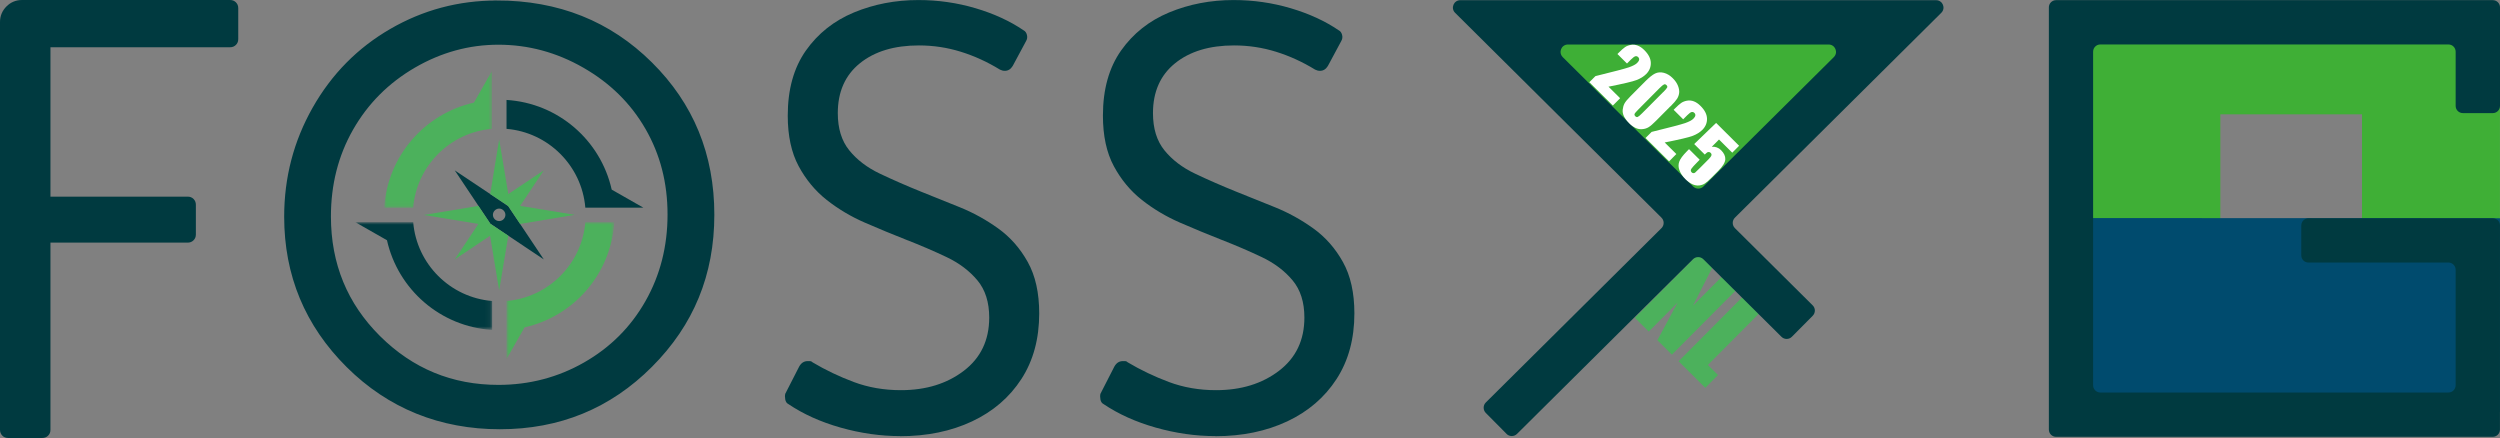 <?xml version="1.0" encoding="UTF-8" standalone="no"?>
<svg
   xmlns:dc="http://purl.org/dc/elements/1.1/"
   xmlns:cc="http://creativecommons.org/ns#"
   xmlns:rdf="http://www.w3.org/1999/02/22-rdf-syntax-ns#"
   xmlns:svg="http://www.w3.org/2000/svg"
   xmlns="http://www.w3.org/2000/svg"
   height="86.2"
   width="492.03"
   id="svg134"
   viewBox="0 0 492.03 86.2"
   version="1.1">
  <rect x="0" y="0" width="492.03" height="86.2" fill="#808080" stroke="none"/>
  <!-- Generator: Adobe Illustrator 29.5.1, SVG Export Plug-In . SVG Version: 2.1.0 Build 141)  -->
  <g
     transform="translate(-31.74,-44.91)"
     id="foss">
    <g
       id="g102">
      <path
         style="fill:#4cb15c"
         id="path98"
         d="m 373.29,102.14 -12.5,12.57 -2.86,-2.85 3.98,-7.4 -5.68,5.71 -2.73,-2.72 12.5,-12.57 2.73,2.72 -3.8,7.48 5.63,-5.66 z"
         class="st17" />
      <path
         style="fill:#4cb15c"
         id="path100"
         d="m 377.87,106.69 -10,10.05 1.99,1.98 -2.5,2.52 -5.25,-5.23 12.5,-12.57 3.27,3.25 z"
         class="st17" />
    </g>
    <g
       id="g114">
      <path
         class="st10"
         d="m 33.34,131.11 c -0.46,0 -0.84,-0.15 -1.14,-0.46 -0.3,-0.3 -0.46,-0.69 -0.46,-1.14 V 49.25 c 0,-1.2 0.43,-2.23 1.27,-3.07 0.84,-0.84 1.87,-1.27 3.07,-1.27 h 40.94 c 0.46,0 0.84,0.15 1.15,0.46 0.31,0.31 0.46,0.68 0.46,1.14 v 6.1 c 0,0.46 -0.15,0.84 -0.46,1.14 -0.31,0.31 -0.68,0.46 -1.14,0.46 H 41.67 v 29.4 h 27.02 c 0.46,0 0.83,0.15 1.14,0.46 0.31,0.31 0.46,0.68 0.46,1.14 v 5.85 c 0,0.46 -0.15,0.84 -0.46,1.14 -0.31,0.31 -0.68,0.46 -1.14,0.46 H 41.67 v 36.85 c 0,0.46 -0.15,0.84 -0.46,1.14 -0.31,0.31 -0.68,0.46 -1.15,0.46 z"
         id="path104"
         style="fill:#003a40;stroke:none;stroke-opacity:1" />
      <path
         style="fill:#003a40"
         id="path110"
         d="m 208.92,130.74 c -3.89,0 -7.8,-0.56 -11.73,-1.67 -3.93,-1.11 -7.36,-2.66 -10.3,-4.64 -0.32,-0.16 -0.52,-0.46 -0.6,-0.89 -0.08,-0.44 -0.08,-0.81 0,-1.13 l 2.74,-5.36 c 0.4,-0.71 0.95,-1.07 1.67,-1.07 h 0.48 c 0.16,0 0.32,0.08 0.48,0.24 2.54,1.51 5.24,2.8 8.1,3.87 2.86,1.07 5.95,1.61 9.29,1.61 4.92,0 9.05,-1.27 12.38,-3.81 3.33,-2.54 5,-6.03 5,-10.48 0,-3.02 -0.77,-5.46 -2.32,-7.32 -1.55,-1.86 -3.57,-3.39 -6.07,-4.58 -2.5,-1.19 -5.18,-2.34 -8.04,-3.45 -2.62,-1.03 -5.3,-2.14 -8.04,-3.33 -2.74,-1.19 -5.24,-2.68 -7.5,-4.46 -2.26,-1.78 -4.11,-4.01 -5.54,-6.67 -1.43,-2.66 -2.14,-5.97 -2.14,-9.94 0,-5.16 1.19,-9.42 3.57,-12.8 2.38,-3.37 5.54,-5.87 9.46,-7.5 3.93,-1.63 8.16,-2.44 12.68,-2.44 3.89,0 7.64,0.54 11.25,1.61 3.61,1.07 6.77,2.52 9.46,4.35 0.32,0.16 0.54,0.46 0.65,0.89 0.12,0.44 0.06,0.85 -0.18,1.25 l -2.62,4.88 c -0.4,0.64 -0.91,0.95 -1.55,0.95 -0.16,0 -0.32,-0.02 -0.48,-0.06 -0.16,-0.04 -0.32,-0.1 -0.48,-0.18 -2.46,-1.51 -5.02,-2.68 -7.68,-3.51 -2.66,-0.83 -5.42,-1.25 -8.27,-1.25 -4.84,0 -8.71,1.17 -11.61,3.51 -2.9,2.34 -4.35,5.62 -4.35,9.82 0,3.02 0.75,5.46 2.26,7.32 1.51,1.87 3.51,3.39 6.01,4.58 2.5,1.19 5.22,2.38 8.16,3.57 2.38,0.95 4.9,1.96 7.56,3.04 2.66,1.07 5.18,2.46 7.56,4.17 2.38,1.71 4.33,3.91 5.83,6.61 1.51,2.7 2.26,6.07 2.26,10.12 0,5 -1.17,9.31 -3.51,12.92 -2.34,3.61 -5.58,6.39 -9.7,8.33 -4.13,1.94 -8.85,2.92 -14.17,2.92 z"
         class="st10" />
      <path
         style="fill:#003a40"
         id="path112"
         d="m 270.95,130.74 c -3.89,0 -7.8,-0.56 -11.73,-1.67 -3.93,-1.11 -7.36,-2.66 -10.3,-4.64 -0.32,-0.16 -0.52,-0.46 -0.6,-0.89 -0.08,-0.44 -0.08,-0.81 0,-1.13 l 2.74,-5.36 c 0.4,-0.71 0.95,-1.07 1.67,-1.07 h 0.48 c 0.16,0 0.32,0.08 0.48,0.24 2.54,1.51 5.24,2.8 8.1,3.87 2.86,1.07 5.95,1.61 9.29,1.61 4.92,0 9.05,-1.27 12.38,-3.81 3.33,-2.54 5,-6.03 5,-10.48 0,-3.02 -0.77,-5.46 -2.32,-7.32 -1.55,-1.86 -3.57,-3.39 -6.07,-4.58 -2.5,-1.19 -5.18,-2.34 -8.04,-3.45 -2.62,-1.03 -5.3,-2.14 -8.04,-3.33 -2.74,-1.19 -5.24,-2.68 -7.5,-4.46 -2.26,-1.78 -4.11,-4.01 -5.54,-6.67 -1.43,-2.66 -2.14,-5.97 -2.14,-9.94 0,-5.16 1.19,-9.42 3.57,-12.8 2.38,-3.37 5.54,-5.87 9.46,-7.5 3.93,-1.63 8.16,-2.44 12.68,-2.44 3.89,0 7.64,0.54 11.25,1.61 3.61,1.07 6.77,2.52 9.46,4.35 0.32,0.16 0.54,0.46 0.65,0.89 0.12,0.44 0.06,0.85 -0.18,1.25 l -2.62,4.88 c -0.4,0.64 -0.91,0.95 -1.55,0.95 -0.16,0 -0.32,-0.02 -0.48,-0.06 -0.16,-0.04 -0.32,-0.1 -0.48,-0.18 -2.46,-1.51 -5.02,-2.68 -7.68,-3.51 -2.66,-0.83 -5.42,-1.25 -8.27,-1.25 -4.84,0 -8.71,1.17 -11.61,3.51 -2.9,2.34 -4.35,5.62 -4.35,9.82 0,3.02 0.75,5.46 2.26,7.32 1.51,1.87 3.51,3.39 6.01,4.58 2.5,1.19 5.22,2.38 8.16,3.57 2.38,0.95 4.9,1.96 7.56,3.04 2.66,1.07 5.18,2.46 7.56,4.17 2.38,1.71 4.33,3.91 5.83,6.61 1.51,2.7 2.26,6.07 2.26,10.12 0,5 -1.17,9.31 -3.51,12.92 -2.34,3.61 -5.58,6.39 -9.7,8.33 -4.13,1.94 -8.85,2.92 -14.17,2.92 z"
         class="st10" />
    </g>
    <path
       style="fill:#003a40;stroke:#003a40;stroke-miterlimit:10"
       id="path116"
       d="m 129.49,45.5 c 12.03,0 22.09,4.01 30.19,12.04 8.1,8.02 12.15,17.9 12.15,29.63 0,11.73 -4.04,21.48 -12.13,29.58 -8.08,8.1 -17.94,12.14 -29.57,12.14 -11.63,0 -21.71,-4.03 -29.81,-12.09 -8.1,-8.06 -12.15,-17.81 -12.15,-29.25 0,-7.63 1.85,-14.7 5.54,-21.21 3.69,-6.51 8.72,-11.61 15.09,-15.3 6.37,-3.69 13.27,-5.53 20.69,-5.53 z m 0.35,7.71 c -5.88,0 -11.44,1.53 -16.71,4.59 -5.26,3.06 -9.37,7.19 -12.33,12.37 -2.96,5.19 -4.43,10.96 -4.43,17.34 0,9.43 3.27,17.4 9.81,23.9 6.54,6.5 14.43,9.75 23.65,9.75 6.16,0 11.87,-1.49 17.11,-4.48 5.24,-2.99 9.33,-7.08 12.27,-12.26 2.94,-5.18 4.41,-10.95 4.41,-17.29 0,-6.34 -1.47,-12 -4.41,-17.1 -2.94,-5.1 -7.07,-9.17 -12.41,-12.23 -5.33,-3.06 -10.99,-4.59 -16.98,-4.59 z"
       class="st11" />
  </g>
  <defs
     id="defs22">
    <style
       id="style2">
      .st0 {
        mask: url(#mask-5);
      }

      .st1 {
        mask: url(#mask-1);
      }

      .st2 {
        fill: #004b6e;
      }

      .st3 {
        fill: #3faf36;
      }

      .st4, .st5, .st6 {
        fill: #fff;
      }

      .st7 {
        mask: url(#mask);
      }

      .st5, .st8, .st9 {
        fill-rule: evenodd;
      }

      .st10, .st11, .st8 {
        fill: #003a40;
      }

      .st12 {
        mask: url(#mask-2);
      }

      .st13 {
        fill: #3eaf36;
      }

      .st11, .st14 {
        stroke: #003a40;
        stroke-miterlimit: 10;
      }

      .st15 {
        mask: url(#mask-42);
      }

      .st16 {
        font-size: 22.68px;
      }

      .st16, .st6 {
        font-family: Impact, Impact;
      }

      .st16, .st9, .st17 {
        fill: #4cb15c;
      }

      .st14 {
        fill: none;
        stroke-width: 7.98px;
      }

      .st6 {
        font-size: 15.59px;
      }

      .st18 {
        mask: url(#mask-3);
      }
    </style>
    <mask
       maskUnits="userSpaceOnUse"
       height="26.93"
       width="21.21"
       y="1119.86"
       x="-199.12"
       id="mask">
      <g
         id="mask-4">
        <polygon
           style="fill:#ffffff;fill-rule:evenodd"
           points="-177.91,1119.86 -177.91,1146.79 -199.12,1146.79 -199.12,1119.86 "
           class="st5"
           id="path-3" />
      </g>
    </mask>
    <mask
       maskUnits="userSpaceOnUse"
       height="21.2"
       width="26.93"
       y="1149.62"
       x="-204.81"
       id="mask-1">
      <g
         id="mask-6">
        <polygon
           style="fill:#ffffff;fill-rule:evenodd"
           points="-204.81,1149.62 -177.88,1149.62 -177.88,1170.83 -204.81,1170.83 "
           class="st5"
           id="path-5" />
      </g>
    </mask>
    <mask
       maskUnits="userSpaceOnUse"
       height="26.93"
       width="21.21"
       y="1149.62"
       x="-175.05"
       id="mask-2">
      <g
         id="mask-8">
        <polygon
           style="fill:#ffffff;fill-rule:evenodd"
           points="-175.05,1176.52 -175.05,1149.62 -153.84,1149.62 -153.84,1176.52 "
           class="st5"
           id="path-7" />
      </g>
    </mask>
    <mask
       maskUnits="userSpaceOnUse"
       height="26.93"
       width="21.21"
       y="58.88"
       x="107.36"
       id="mask-3">
      <g
         data-name="mask-4"
         id="mask-41">
        <polygon
           style="fill:#ffffff;fill-rule:evenodd"
           points="128.57,58.88 128.57,85.81 107.36,85.81 107.36,58.88 "
           class="st5"
           data-name="path-3"
           id="path-31" />
      </g>
    </mask>
    <mask
       maskUnits="userSpaceOnUse"
       height="21.2"
       width="26.93"
       y="88.64"
       x="101.67"
       data-name="mask-4"
       id="mask-42">
      <g
         data-name="mask-6"
         id="mask-61">
        <polygon
           style="fill:#ffffff;fill-rule:evenodd"
           points="101.67,88.64 128.6,88.64 128.6,109.84 101.67,109.84 "
           class="st5"
           data-name="path-5"
           id="path-51" />
      </g>
    </mask>
    <mask
       maskUnits="userSpaceOnUse"
       height="26.93"
       width="21.21"
       y="88.64"
       x="131.43"
       id="mask-5">
      <g
         data-name="mask-8"
         id="mask-81">
        <polygon
           style="fill:#ffffff;fill-rule:evenodd"
           points="131.43,115.54 131.43,88.64 152.64,88.64 152.64,115.54 "
           class="st5"
           data-name="path-7"
           id="path-71" />
      </g>
    </mask>
  </defs>
  <g
     transform="translate(-31.74,-44.91)"
     id="g58">
    <g
       id="Group-141"
       data-name="Group-14">
      <g
         class="st18"
         mask="url(#mask-3)"
         id="g43">
        <path
           id="Fill-121"
           data-name="Fill-12"
           class="st9"
           d="M 128.57,70.27 V 58.88 l -3.56,6.23 c -9.69,2.17 -17.02,10.51 -17.65,20.7 h 5.69 c 0.69,-8.27 7.27,-14.85 15.51,-15.54"
           style="fill:#4cb15c;fill-rule:evenodd" />
      </g>
    </g>
    <g
       id="Group-171"
       data-name="Group-17">
      <g
         class="st15"
         mask="url(#mask-42)"
         id="g47">
        <path
           id="Fill-151"
           data-name="Fill-15"
           class="st8"
           d="m 113.06,88.64 h -11.39 l 6.23,3.55 c 2.17,9.69 10.51,17.02 20.7,17.65 v -5.69 c -8.27,-0.69 -14.85,-7.27 -15.54,-15.51"
           style="fill:#003a40;fill-rule:evenodd" />
      </g>
    </g>
    <path
       id="Fill-181"
       data-name="Fill-18"
       class="st8"
       d="m 146.94,85.78 h 11.42 l -6.23,-3.55 c -2.17,-9.69 -10.51,-17.02 -20.7,-17.65 v 5.69 c 8.24,0.69 14.82,7.27 15.51,15.51"
       style="fill:#003a40;fill-rule:evenodd" />
    <g
       id="Group-221"
       data-name="Group-22">
      <g
         class="st0"
         mask="url(#mask-5)"
         id="g52">
        <path
           id="Fill-201"
           data-name="Fill-20"
           class="st9"
           d="m 131.43,104.15 v 11.42 l 3.55,-6.23 c 9.69,-2.17 17.02,-10.51 17.65,-20.7 h -5.69 c -0.69,8.24 -7.27,14.82 -15.51,15.51"
           style="fill:#4cb15c;fill-rule:evenodd" />
      </g>
    </g>
    <path
       id="Fill-231"
       data-name="Fill-23"
       class="st8"
       d="m 129.98,88.42 c -0.69,0 -1.23,-0.57 -1.23,-1.23 0,-0.66 0.57,-1.23 1.23,-1.23 0.66,0 1.23,0.57 1.23,1.23 0,0.66 -0.54,1.23 -1.23,1.23 z m 1.77,-2.96 -10.51,-7.02 7.02,10.51 10.51,7.02 z"
       style="fill:#003a40;fill-rule:evenodd" />
    <polygon
       id="Fill-261"
       data-name="Fill-26"
       class="st9"
       points="115.13,87.22 125.89,88.98 121.24,95.97 128.19,91.31 129.98,102.07 131.78,91.31 128.25,88.95 125.89,85.43 "
       style="fill:#4cb15c;fill-rule:evenodd" />
    <polygon
       id="Fill-271"
       data-name="Fill-27"
       class="st9"
       points="131.78,83.1 129.98,72.34 128.22,83.1 131.75,85.46 134.11,88.98 144.86,87.19 134.11,85.43 138.76,78.44 "
       style="fill:#4cb15c;fill-rule:evenodd" />
  </g>
  <polygon
     transform="translate(-31.74,-44.91)"
     class="st13"
     points="326.21,48.72 365.97,88.48 405.74,48.72 "
     id="polygon63"
     style="fill:#3eaf36" />
  <path
     style="fill:#3faf36"
     d="m 436.99,22.5 h 27.88 v 25.47 h 27.148 V 7.1 H 409.75 v 40.87 h 27.24 z"
     id="polygon72" />
  <path
     style="fill:#004b6e"
     d="m 408.55,42.91 83.471,0.051 V 81.071 l -83.471,-0.051 z"
     id="rect74" />
  <path
     class="st10"
     d="m 490.61,85.97 h -85.95 c -0.78,0 -1.42,-0.63 -1.42,-1.42 V 1.45 c 0,-0.78 0.63,-1.42 1.42,-1.42 h 85.95 c 0.78,0 1.42,0.63 1.42,1.42 v 19.39 c 0,0.78 -0.63,1.42 -1.42,1.42 h -5.89 c -0.78,0 -1.42,-0.63 -1.42,-1.42 V 10.17 c 0,-0.78 -0.63,-1.42 -1.42,-1.42 h -68.51 c -0.78,0 -1.42,0.63 -1.42,1.42 v 65.66 c 0,0.78 0.63,1.42 1.42,1.42 h 68.51 c 0.78,0 1.42,-0.63 1.42,-1.42 V 53.09 c 0,-0.78 -0.63,-1.42 -1.42,-1.42 h -27.54 c -0.78,0.01 -1.42,-0.62 -1.42,-1.4 v -5.89 c 0,-0.78 0.63,-1.42 1.41,-1.42 h 36.27 c 0.78,-0.01 1.42,0.62 1.42,1.4 v 40.19 c 0,0.78 -0.63,1.42 -1.42,1.42 z"
     id="path76"
     style="fill:#003a40" />
  <path
     class="st10"
     d="m 296.52,85.4 -4.1,-4.13 c -0.56,-0.57 -0.56,-1.49 0,-2.05 L 327,44.9 c 0.57,-0.57 0.57,-1.49 0,-2.06 L 286.38,2.52 c -0.92,-0.91 -0.27,-2.48 1.02,-2.48 h 93.65 c 1.3,0 1.94,1.57 1.02,2.48 l -40.62,40.32 c -0.57,0.57 -0.57,1.49 0,2.06 l 15.31,15.2 c 0.57,0.56 0.57,1.48 0,2.05 l -4.1,4.13 c -0.56,0.57 -1.48,0.57 -2.05,0 L 335.24,51.02 c -0.57,-0.56 -1.48,-0.56 -2.04,0 L 298.56,85.4 c -0.57,0.56 -1.49,0.56 -2.05,0 z m 11.04,-74.16 25.66,25.46 c 0.57,0.56 1.48,0.56 2.04,0 l 25.66,-25.46 c 0.92,-0.91 0.27,-2.48 -1.02,-2.48 h -51.31 c -1.3,0 -1.94,1.57 -1.02,2.48 z"
     id="path81"
     style="fill:#003a40" />
  <g
     transform="translate(-31.74,-44.91)"
     id="g131">
    <path
       class="st4"
       d="m 350.6,64.24 -1.43,1.44 -4.63,-4.59 1.2,-1.2 c 3.6,-0.88 5.79,-1.46 6.58,-1.73 0.79,-0.28 1.33,-0.56 1.63,-0.86 0.23,-0.23 0.36,-0.44 0.39,-0.63 0.03,-0.19 -0.03,-0.36 -0.19,-0.52 -0.16,-0.16 -0.34,-0.21 -0.54,-0.17 -0.2,0.05 -0.49,0.26 -0.86,0.63 l -0.8,0.8 -1.88,-1.87 0.31,-0.31 c 0.47,-0.47 0.86,-0.82 1.18,-1.04 0.32,-0.22 0.71,-0.37 1.16,-0.45 0.45,-0.08 0.9,-0.03 1.34,0.14 0.44,0.17 0.87,0.46 1.3,0.89 0.84,0.83 1.26,1.67 1.28,2.51 0.02,0.84 -0.29,1.58 -0.92,2.21 -0.48,0.48 -1.11,0.87 -1.88,1.17 -0.77,0.3 -2.62,0.73 -5.53,1.31 l 2.31,2.29 z"
       id="path123"
       style="fill:#ffffff" />
    <path
       class="st4"
       d="m 360.49,65.84 -2.79,2.81 c -0.63,0.64 -1.13,1.07 -1.49,1.29 -0.36,0.22 -0.77,0.35 -1.24,0.39 -0.47,0.04 -0.92,-0.04 -1.33,-0.24 -0.42,-0.2 -0.82,-0.48 -1.2,-0.86 -0.5,-0.5 -0.86,-0.97 -1.08,-1.42 -0.22,-0.45 -0.3,-0.89 -0.25,-1.33 0.05,-0.44 0.16,-0.84 0.35,-1.2 0.19,-0.35 0.58,-0.83 1.17,-1.42 l 2.92,-2.94 c 0.77,-0.77 1.41,-1.29 1.93,-1.54 0.52,-0.25 1.09,-0.3 1.72,-0.14 0.63,0.16 1.23,0.52 1.79,1.09 0.46,0.46 0.79,0.95 1,1.47 0.2,0.52 0.28,0.99 0.23,1.4 -0.05,0.41 -0.19,0.79 -0.41,1.15 -0.23,0.36 -0.66,0.85 -1.29,1.49 z m -1.4,-2.8 c 0.44,-0.45 0.7,-0.75 0.77,-0.91 0.07,-0.16 0.02,-0.31 -0.14,-0.47 -0.16,-0.16 -0.32,-0.2 -0.49,-0.13 -0.17,0.07 -0.47,0.32 -0.9,0.75 l -4.08,4.11 c -0.49,0.49 -0.76,0.81 -0.81,0.95 -0.05,0.14 0,0.3 0.15,0.45 0.16,0.16 0.32,0.2 0.48,0.13 0.17,-0.07 0.45,-0.31 0.86,-0.72 l 4.15,-4.17 z"
       id="path125"
       style="fill:#ffffff" />
    <path
       class="st4"
       d="m 361.66,75.23 -1.43,1.44 -4.63,-4.6 1.2,-1.2 c 3.6,-0.88 5.79,-1.46 6.58,-1.73 0.79,-0.28 1.33,-0.56 1.63,-0.86 0.23,-0.23 0.36,-0.44 0.39,-0.63 0.03,-0.19 -0.03,-0.37 -0.19,-0.52 -0.16,-0.16 -0.34,-0.21 -0.54,-0.17 -0.2,0.04 -0.49,0.26 -0.86,0.63 l -0.8,0.8 -1.88,-1.87 0.31,-0.31 c 0.47,-0.47 0.86,-0.82 1.18,-1.04 0.32,-0.22 0.71,-0.37 1.16,-0.45 0.45,-0.08 0.9,-0.03 1.34,0.14 0.44,0.17 0.87,0.46 1.3,0.89 0.84,0.83 1.26,1.67 1.28,2.51 0.02,0.84 -0.29,1.58 -0.92,2.21 -0.48,0.48 -1.11,0.87 -1.88,1.17 -0.77,0.3 -2.62,0.73 -5.53,1.31 l 2.31,2.29 z"
       id="path127"
       style="fill:#ffffff" />
    <path
       class="st4"
       d="m 374.01,73.61 -1.34,1.35 -2.61,-2.59 -1.42,1.43 c 0.71,-0.06 1.32,0.16 1.83,0.67 0.58,0.58 0.86,1.17 0.83,1.79 -0.03,0.62 -0.5,1.39 -1.41,2.31 l -1.19,1.2 c -0.59,0.6 -1.06,1.01 -1.39,1.23 -0.33,0.22 -0.71,0.36 -1.14,0.41 -0.43,0.05 -0.87,-0.03 -1.33,-0.23 -0.46,-0.21 -0.93,-0.55 -1.41,-1.03 -0.54,-0.54 -0.92,-1.11 -1.15,-1.71 -0.23,-0.6 -0.24,-1.17 -0.04,-1.72 0.2,-0.55 0.69,-1.21 1.47,-2 l 0.45,-0.46 2.1,2.09 -0.52,0.53 c -0.54,0.54 -0.91,0.95 -1.1,1.22 -0.19,0.27 -0.17,0.51 0.05,0.74 0.1,0.1 0.22,0.15 0.35,0.15 0.13,0 0.23,-0.04 0.32,-0.11 0.08,-0.07 0.42,-0.4 1.01,-0.98 l 1.66,-1.67 c 0.31,-0.32 0.49,-0.56 0.54,-0.74 0.05,-0.18 0,-0.35 -0.16,-0.5 -0.1,-0.1 -0.21,-0.15 -0.33,-0.16 -0.12,0 -0.23,0.01 -0.32,0.06 -0.09,0.05 -0.25,0.2 -0.5,0.44 l -2.08,-2.07 4.31,-4.16 4.51,4.48 z"
       id="path129"
       style="fill:#ffffff" />
  </g>
</svg>
